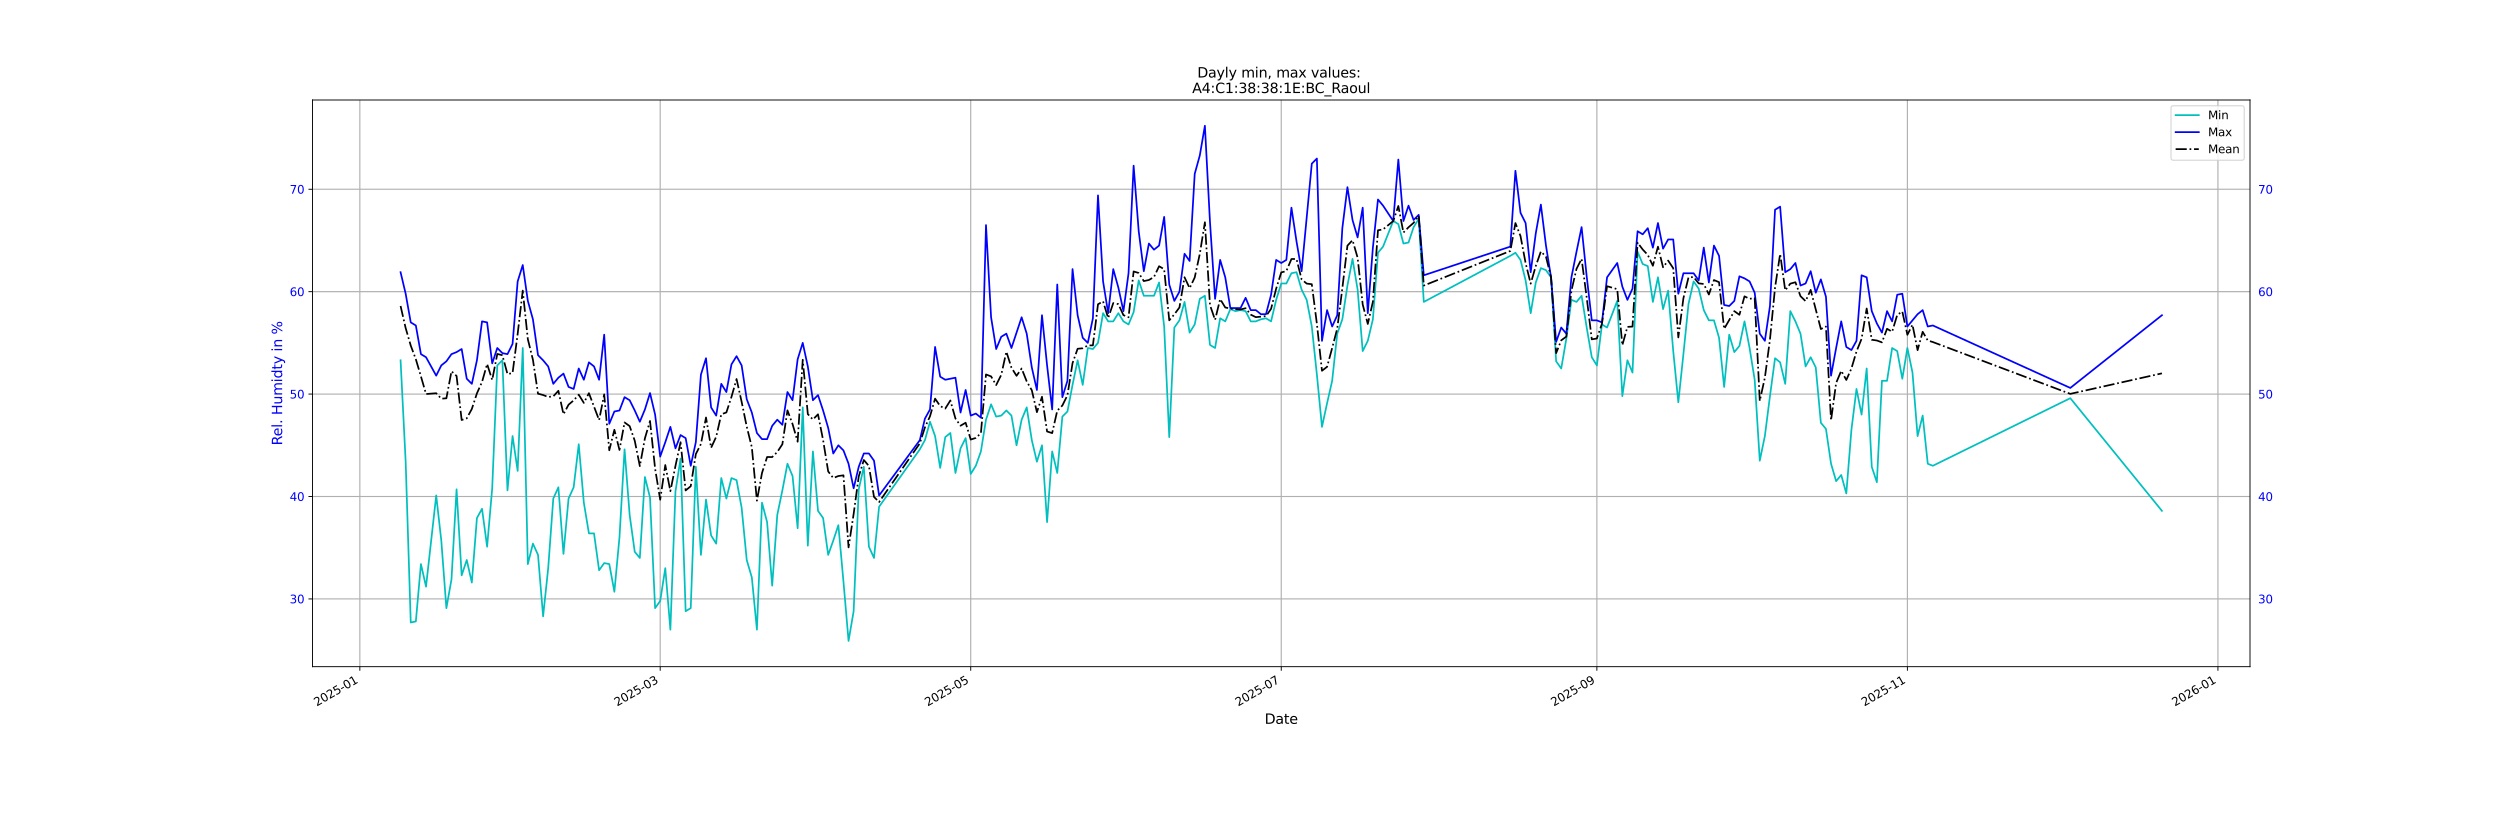 <?xml version="1.0" encoding="utf-8" standalone="no"?>
<!DOCTYPE svg PUBLIC "-//W3C//DTD SVG 1.1//EN"
  "http://www.w3.org/Graphics/SVG/1.1/DTD/svg11.dtd">
<svg xmlns:xlink="http://www.w3.org/1999/xlink" width="2160pt" height="720pt" viewBox="0 0 2160 720" xmlns="http://www.w3.org/2000/svg" version="1.1">
 <defs>
  <style type="text/css">*{stroke-linejoin: round; stroke-linecap: butt}</style>
 </defs>
 <g id="figure_1">
  <g id="patch_1">
   <path d="M 0 720 
L 2160 720 
L 2160 0 
L 0 0 
z
" style="fill: #ffffff"/>
  </g>
  <g id="axes_1">
   <g id="patch_2">
    <path d="M 270 576 
L 1944 576 
L 1944 86.4 
L 270 86.4 
z
" style="fill: #ffffff"/>
   </g>
   <g id="matplotlib.axis_1">
    <g id="xtick_1">
     <g id="line2d_1">
      <path d="M 310.904 576 
L 310.904 86.4 
" clip-path="url(#p442f7c9e24)" style="fill: none; stroke: #b0b0b0; stroke-linecap: square"/>
     </g>
     <g id="line2d_2">
      <defs>
       <path id="m5d4c019145" d="M 0 0 
L 0 3.5 
" style="stroke: #000000; stroke-width: 0.8"/>
      </defs>
      <g>
       <use xlink:href="#m5d4c019145" x="310.904" y="576" style="stroke: #000000; stroke-width: 0.8"/>
      </g>
     </g>
     <g id="text_1">
      <!-- 2025-01 -->
      <g transform="translate(273.68 610.472) rotate(-30) scale(0.1 -0.1)">
       <defs>
        <path id="DejaVuSans-32" d="M 1228 531 
L 3431 531 
L 3431 0 
L 469 0 
L 469 531 
Q 828 903 1448 1529 
Q 2069 2156 2228 2338 
Q 2531 2678 2651 2914 
Q 2772 3150 2772 3378 
Q 2772 3750 2511 3984 
Q 2250 4219 1831 4219 
Q 1534 4219 1204 4116 
Q 875 4013 500 3803 
L 500 4441 
Q 881 4594 1212 4672 
Q 1544 4750 1819 4750 
Q 2544 4750 2975 4387 
Q 3406 4025 3406 3419 
Q 3406 3131 3298 2873 
Q 3191 2616 2906 2266 
Q 2828 2175 2409 1742 
Q 1991 1309 1228 531 
z
" transform="scale(0.016)"/>
        <path id="DejaVuSans-30" d="M 2034 4250 
Q 1547 4250 1301 3770 
Q 1056 3291 1056 2328 
Q 1056 1369 1301 889 
Q 1547 409 2034 409 
Q 2525 409 2770 889 
Q 3016 1369 3016 2328 
Q 3016 3291 2770 3770 
Q 2525 4250 2034 4250 
z
M 2034 4750 
Q 2819 4750 3233 4129 
Q 3647 3509 3647 2328 
Q 3647 1150 3233 529 
Q 2819 -91 2034 -91 
Q 1250 -91 836 529 
Q 422 1150 422 2328 
Q 422 3509 836 4129 
Q 1250 4750 2034 4750 
z
" transform="scale(0.016)"/>
        <path id="DejaVuSans-35" d="M 691 4666 
L 3169 4666 
L 3169 4134 
L 1269 4134 
L 1269 2991 
Q 1406 3038 1543 3061 
Q 1681 3084 1819 3084 
Q 2600 3084 3056 2656 
Q 3513 2228 3513 1497 
Q 3513 744 3044 326 
Q 2575 -91 1722 -91 
Q 1428 -91 1123 -41 
Q 819 9 494 109 
L 494 744 
Q 775 591 1075 516 
Q 1375 441 1709 441 
Q 2250 441 2565 725 
Q 2881 1009 2881 1497 
Q 2881 1984 2565 2268 
Q 2250 2553 1709 2553 
Q 1456 2553 1204 2497 
Q 953 2441 691 2322 
L 691 4666 
z
" transform="scale(0.016)"/>
        <path id="DejaVuSans-2d" d="M 313 2009 
L 1997 2009 
L 1997 1497 
L 313 1497 
L 313 2009 
z
" transform="scale(0.016)"/>
        <path id="DejaVuSans-31" d="M 794 531 
L 1825 531 
L 1825 4091 
L 703 3866 
L 703 4441 
L 1819 4666 
L 2450 4666 
L 2450 531 
L 3481 531 
L 3481 0 
L 794 0 
L 794 531 
z
" transform="scale(0.016)"/>
       </defs>
       <use xlink:href="#DejaVuSans-32"/>
       <use xlink:href="#DejaVuSans-30" x="63.623"/>
       <use xlink:href="#DejaVuSans-32" x="127.246"/>
       <use xlink:href="#DejaVuSans-35" x="190.869"/>
       <use xlink:href="#DejaVuSans-2d" x="254.492"/>
       <use xlink:href="#DejaVuSans-30" x="290.576"/>
       <use xlink:href="#DejaVuSans-31" x="354.199"/>
      </g>
     </g>
    </g>
    <g id="xtick_2">
     <g id="line2d_3">
      <path d="M 570.405 576 
L 570.405 86.4 
" clip-path="url(#p442f7c9e24)" style="fill: none; stroke: #b0b0b0; stroke-linecap: square"/>
     </g>
     <g id="line2d_4">
      <g>
       <use xlink:href="#m5d4c019145" x="570.405" y="576" style="stroke: #000000; stroke-width: 0.8"/>
      </g>
     </g>
     <g id="text_2">
      <!-- 2025-03 -->
      <g transform="translate(533.18 610.472) rotate(-30) scale(0.1 -0.1)">
       <defs>
        <path id="DejaVuSans-33" d="M 2597 2516 
Q 3050 2419 3304 2112 
Q 3559 1806 3559 1356 
Q 3559 666 3084 287 
Q 2609 -91 1734 -91 
Q 1441 -91 1130 -33 
Q 819 25 488 141 
L 488 750 
Q 750 597 1062 519 
Q 1375 441 1716 441 
Q 2309 441 2620 675 
Q 2931 909 2931 1356 
Q 2931 1769 2642 2001 
Q 2353 2234 1838 2234 
L 1294 2234 
L 1294 2753 
L 1863 2753 
Q 2328 2753 2575 2939 
Q 2822 3125 2822 3475 
Q 2822 3834 2567 4026 
Q 2313 4219 1838 4219 
Q 1578 4219 1281 4162 
Q 984 4106 628 3988 
L 628 4550 
Q 988 4650 1302 4700 
Q 1616 4750 1894 4750 
Q 2613 4750 3031 4423 
Q 3450 4097 3450 3541 
Q 3450 3153 3228 2886 
Q 3006 2619 2597 2516 
z
" transform="scale(0.016)"/>
       </defs>
       <use xlink:href="#DejaVuSans-32"/>
       <use xlink:href="#DejaVuSans-30" x="63.623"/>
       <use xlink:href="#DejaVuSans-32" x="127.246"/>
       <use xlink:href="#DejaVuSans-35" x="190.869"/>
       <use xlink:href="#DejaVuSans-2d" x="254.492"/>
       <use xlink:href="#DejaVuSans-30" x="290.576"/>
       <use xlink:href="#DejaVuSans-33" x="354.199"/>
      </g>
     </g>
    </g>
    <g id="xtick_3">
     <g id="line2d_5">
      <path d="M 838.703 576 
L 838.703 86.4 
" clip-path="url(#p442f7c9e24)" style="fill: none; stroke: #b0b0b0; stroke-linecap: square"/>
     </g>
     <g id="line2d_6">
      <g>
       <use xlink:href="#m5d4c019145" x="838.703" y="576" style="stroke: #000000; stroke-width: 0.8"/>
      </g>
     </g>
     <g id="text_3">
      <!-- 2025-05 -->
      <g transform="translate(801.478 610.472) rotate(-30) scale(0.1 -0.1)">
       <use xlink:href="#DejaVuSans-32"/>
       <use xlink:href="#DejaVuSans-30" x="63.623"/>
       <use xlink:href="#DejaVuSans-32" x="127.246"/>
       <use xlink:href="#DejaVuSans-35" x="190.869"/>
       <use xlink:href="#DejaVuSans-2d" x="254.492"/>
       <use xlink:href="#DejaVuSans-30" x="290.576"/>
       <use xlink:href="#DejaVuSans-35" x="354.199"/>
      </g>
     </g>
    </g>
    <g id="xtick_4">
     <g id="line2d_7">
      <path d="M 1107 576 
L 1107 86.4 
" clip-path="url(#p442f7c9e24)" style="fill: none; stroke: #b0b0b0; stroke-linecap: square"/>
     </g>
     <g id="line2d_8">
      <g>
       <use xlink:href="#m5d4c019145" x="1107" y="576" style="stroke: #000000; stroke-width: 0.8"/>
      </g>
     </g>
     <g id="text_4">
      <!-- 2025-07 -->
      <g transform="translate(1069.775 610.472) rotate(-30) scale(0.1 -0.1)">
       <defs>
        <path id="DejaVuSans-37" d="M 525 4666 
L 3525 4666 
L 3525 4397 
L 1831 0 
L 1172 0 
L 2766 4134 
L 525 4134 
L 525 4666 
z
" transform="scale(0.016)"/>
       </defs>
       <use xlink:href="#DejaVuSans-32"/>
       <use xlink:href="#DejaVuSans-30" x="63.623"/>
       <use xlink:href="#DejaVuSans-32" x="127.246"/>
       <use xlink:href="#DejaVuSans-35" x="190.869"/>
       <use xlink:href="#DejaVuSans-2d" x="254.492"/>
       <use xlink:href="#DejaVuSans-30" x="290.576"/>
       <use xlink:href="#DejaVuSans-37" x="354.199"/>
      </g>
     </g>
    </g>
    <g id="xtick_5">
     <g id="line2d_9">
      <path d="M 1379.696 576 
L 1379.696 86.4 
" clip-path="url(#p442f7c9e24)" style="fill: none; stroke: #b0b0b0; stroke-linecap: square"/>
     </g>
     <g id="line2d_10">
      <g>
       <use xlink:href="#m5d4c019145" x="1379.696" y="576" style="stroke: #000000; stroke-width: 0.8"/>
      </g>
     </g>
     <g id="text_5">
      <!-- 2025-09 -->
      <g transform="translate(1342.471 610.472) rotate(-30) scale(0.1 -0.1)">
       <defs>
        <path id="DejaVuSans-39" d="M 703 97 
L 703 672 
Q 941 559 1184 500 
Q 1428 441 1663 441 
Q 2288 441 2617 861 
Q 2947 1281 2994 2138 
Q 2813 1869 2534 1725 
Q 2256 1581 1919 1581 
Q 1219 1581 811 2004 
Q 403 2428 403 3163 
Q 403 3881 828 4315 
Q 1253 4750 1959 4750 
Q 2769 4750 3195 4129 
Q 3622 3509 3622 2328 
Q 3622 1225 3098 567 
Q 2575 -91 1691 -91 
Q 1453 -91 1209 -44 
Q 966 3 703 97 
z
M 1959 2075 
Q 2384 2075 2632 2365 
Q 2881 2656 2881 3163 
Q 2881 3666 2632 3958 
Q 2384 4250 1959 4250 
Q 1534 4250 1286 3958 
Q 1038 3666 1038 3163 
Q 1038 2656 1286 2365 
Q 1534 2075 1959 2075 
z
" transform="scale(0.016)"/>
       </defs>
       <use xlink:href="#DejaVuSans-32"/>
       <use xlink:href="#DejaVuSans-30" x="63.623"/>
       <use xlink:href="#DejaVuSans-32" x="127.246"/>
       <use xlink:href="#DejaVuSans-35" x="190.869"/>
       <use xlink:href="#DejaVuSans-2d" x="254.492"/>
       <use xlink:href="#DejaVuSans-30" x="290.576"/>
       <use xlink:href="#DejaVuSans-39" x="354.199"/>
      </g>
     </g>
    </g>
    <g id="xtick_6">
     <g id="line2d_11">
      <path d="M 1647.993 576 
L 1647.993 86.4 
" clip-path="url(#p442f7c9e24)" style="fill: none; stroke: #b0b0b0; stroke-linecap: square"/>
     </g>
     <g id="line2d_12">
      <g>
       <use xlink:href="#m5d4c019145" x="1647.993" y="576" style="stroke: #000000; stroke-width: 0.8"/>
      </g>
     </g>
     <g id="text_6">
      <!-- 2025-11 -->
      <g transform="translate(1610.768 610.472) rotate(-30) scale(0.1 -0.1)">
       <use xlink:href="#DejaVuSans-32"/>
       <use xlink:href="#DejaVuSans-30" x="63.623"/>
       <use xlink:href="#DejaVuSans-32" x="127.246"/>
       <use xlink:href="#DejaVuSans-35" x="190.869"/>
       <use xlink:href="#DejaVuSans-2d" x="254.492"/>
       <use xlink:href="#DejaVuSans-31" x="290.576"/>
       <use xlink:href="#DejaVuSans-31" x="354.199"/>
      </g>
     </g>
    </g>
    <g id="xtick_7">
     <g id="line2d_13">
      <path d="M 1916.291 576 
L 1916.291 86.4 
" clip-path="url(#p442f7c9e24)" style="fill: none; stroke: #b0b0b0; stroke-linecap: square"/>
     </g>
     <g id="line2d_14">
      <g>
       <use xlink:href="#m5d4c019145" x="1916.291" y="576" style="stroke: #000000; stroke-width: 0.8"/>
      </g>
     </g>
     <g id="text_7">
      <!-- 2026-01 -->
      <g transform="translate(1879.066 610.472) rotate(-30) scale(0.1 -0.1)">
       <defs>
        <path id="DejaVuSans-36" d="M 2113 2584 
Q 1688 2584 1439 2293 
Q 1191 2003 1191 1497 
Q 1191 994 1439 701 
Q 1688 409 2113 409 
Q 2538 409 2786 701 
Q 3034 994 3034 1497 
Q 3034 2003 2786 2293 
Q 2538 2584 2113 2584 
z
M 3366 4563 
L 3366 3988 
Q 3128 4100 2886 4159 
Q 2644 4219 2406 4219 
Q 1781 4219 1451 3797 
Q 1122 3375 1075 2522 
Q 1259 2794 1537 2939 
Q 1816 3084 2150 3084 
Q 2853 3084 3261 2657 
Q 3669 2231 3669 1497 
Q 3669 778 3244 343 
Q 2819 -91 2113 -91 
Q 1303 -91 875 529 
Q 447 1150 447 2328 
Q 447 3434 972 4092 
Q 1497 4750 2381 4750 
Q 2619 4750 2861 4703 
Q 3103 4656 3366 4563 
z
" transform="scale(0.016)"/>
       </defs>
       <use xlink:href="#DejaVuSans-32"/>
       <use xlink:href="#DejaVuSans-30" x="63.623"/>
       <use xlink:href="#DejaVuSans-32" x="127.246"/>
       <use xlink:href="#DejaVuSans-36" x="190.869"/>
       <use xlink:href="#DejaVuSans-2d" x="254.492"/>
       <use xlink:href="#DejaVuSans-30" x="290.576"/>
       <use xlink:href="#DejaVuSans-31" x="354.199"/>
      </g>
     </g>
    </g>
    <g id="text_8">
     <!-- Date -->
     <g transform="translate(1092.659 625.391) scale(0.12 -0.12)">
      <defs>
       <path id="DejaVuSans-44" d="M 1259 4147 
L 1259 519 
L 2022 519 
Q 2988 519 3436 956 
Q 3884 1394 3884 2338 
Q 3884 3275 3436 3711 
Q 2988 4147 2022 4147 
L 1259 4147 
z
M 628 4666 
L 1925 4666 
Q 3281 4666 3915 4102 
Q 4550 3538 4550 2338 
Q 4550 1131 3912 565 
Q 3275 0 1925 0 
L 628 0 
L 628 4666 
z
" transform="scale(0.016)"/>
       <path id="DejaVuSans-61" d="M 2194 1759 
Q 1497 1759 1228 1600 
Q 959 1441 959 1056 
Q 959 750 1161 570 
Q 1363 391 1709 391 
Q 2188 391 2477 730 
Q 2766 1069 2766 1631 
L 2766 1759 
L 2194 1759 
z
M 3341 1997 
L 3341 0 
L 2766 0 
L 2766 531 
Q 2569 213 2275 61 
Q 1981 -91 1556 -91 
Q 1019 -91 701 211 
Q 384 513 384 1019 
Q 384 1609 779 1909 
Q 1175 2209 1959 2209 
L 2766 2209 
L 2766 2266 
Q 2766 2663 2505 2880 
Q 2244 3097 1772 3097 
Q 1472 3097 1187 3025 
Q 903 2953 641 2809 
L 641 3341 
Q 956 3463 1253 3523 
Q 1550 3584 1831 3584 
Q 2591 3584 2966 3190 
Q 3341 2797 3341 1997 
z
" transform="scale(0.016)"/>
       <path id="DejaVuSans-74" d="M 1172 4494 
L 1172 3500 
L 2356 3500 
L 2356 3053 
L 1172 3053 
L 1172 1153 
Q 1172 725 1289 603 
Q 1406 481 1766 481 
L 2356 481 
L 2356 0 
L 1766 0 
Q 1100 0 847 248 
Q 594 497 594 1153 
L 594 3053 
L 172 3053 
L 172 3500 
L 594 3500 
L 594 4494 
L 1172 4494 
z
" transform="scale(0.016)"/>
       <path id="DejaVuSans-65" d="M 3597 1894 
L 3597 1613 
L 953 1613 
Q 991 1019 1311 708 
Q 1631 397 2203 397 
Q 2534 397 2845 478 
Q 3156 559 3463 722 
L 3463 178 
Q 3153 47 2828 -22 
Q 2503 -91 2169 -91 
Q 1331 -91 842 396 
Q 353 884 353 1716 
Q 353 2575 817 3079 
Q 1281 3584 2069 3584 
Q 2775 3584 3186 3129 
Q 3597 2675 3597 1894 
z
M 3022 2063 
Q 3016 2534 2758 2815 
Q 2500 3097 2075 3097 
Q 1594 3097 1305 2825 
Q 1016 2553 972 2059 
L 3022 2063 
z
" transform="scale(0.016)"/>
      </defs>
      <use xlink:href="#DejaVuSans-44"/>
      <use xlink:href="#DejaVuSans-61" x="77.002"/>
      <use xlink:href="#DejaVuSans-74" x="138.281"/>
      <use xlink:href="#DejaVuSans-65" x="177.49"/>
     </g>
    </g>
   </g>
   <g id="matplotlib.axis_2">
    <g id="ytick_1">
     <g id="line2d_15">
      <path d="M 270 517.466 
L 1944 517.466 
" clip-path="url(#p442f7c9e24)" style="fill: none; stroke: #b0b0b0; stroke-linecap: square"/>
     </g>
     <g id="line2d_16">
      <defs>
       <path id="mb209fe6a40" d="M 0 0 
L -3.5 0 
" style="stroke: #000000; stroke-width: 0.8"/>
      </defs>
      <g>
       <use xlink:href="#mb209fe6a40" x="270" y="517.466" style="stroke: #000000; stroke-width: 0.8"/>
      </g>
     </g>
     <g id="text_9">
      <!-- 30 -->
      <g style="fill: #0000ff" transform="translate(250.275 521.265) scale(0.1 -0.1)">
       <use xlink:href="#DejaVuSans-33"/>
       <use xlink:href="#DejaVuSans-30" x="63.623"/>
      </g>
     </g>
     <g id="text_10">
      <!-- 30 -->
      <g style="fill: #0000ff" transform="translate(1951 521.265) scale(0.1 -0.1)">
       <use xlink:href="#DejaVuSans-33"/>
       <use xlink:href="#DejaVuSans-30" x="63.623"/>
      </g>
     </g>
    </g>
    <g id="ytick_2">
     <g id="line2d_17">
      <path d="M 270 428.978 
L 1944 428.978 
" clip-path="url(#p442f7c9e24)" style="fill: none; stroke: #b0b0b0; stroke-linecap: square"/>
     </g>
     <g id="line2d_18">
      <g>
       <use xlink:href="#mb209fe6a40" x="270" y="428.978" style="stroke: #000000; stroke-width: 0.8"/>
      </g>
     </g>
     <g id="text_11">
      <!-- 40 -->
      <g style="fill: #0000ff" transform="translate(250.275 432.778) scale(0.1 -0.1)">
       <defs>
        <path id="DejaVuSans-34" d="M 2419 4116 
L 825 1625 
L 2419 1625 
L 2419 4116 
z
M 2253 4666 
L 3047 4666 
L 3047 1625 
L 3713 1625 
L 3713 1100 
L 3047 1100 
L 3047 0 
L 2419 0 
L 2419 1100 
L 313 1100 
L 313 1709 
L 2253 4666 
z
" transform="scale(0.016)"/>
       </defs>
       <use xlink:href="#DejaVuSans-34"/>
       <use xlink:href="#DejaVuSans-30" x="63.623"/>
      </g>
     </g>
     <g id="text_12">
      <!-- 40 -->
      <g style="fill: #0000ff" transform="translate(1951 432.778) scale(0.1 -0.1)">
       <use xlink:href="#DejaVuSans-34"/>
       <use xlink:href="#DejaVuSans-30" x="63.623"/>
      </g>
     </g>
    </g>
    <g id="ytick_3">
     <g id="line2d_19">
      <path d="M 270 340.491 
L 1944 340.491 
" clip-path="url(#p442f7c9e24)" style="fill: none; stroke: #b0b0b0; stroke-linecap: square"/>
     </g>
     <g id="line2d_20">
      <g>
       <use xlink:href="#mb209fe6a40" x="270" y="340.491" style="stroke: #000000; stroke-width: 0.8"/>
      </g>
     </g>
     <g id="text_13">
      <!-- 50 -->
      <g style="fill: #0000ff" transform="translate(250.275 344.29) scale(0.1 -0.1)">
       <use xlink:href="#DejaVuSans-35"/>
       <use xlink:href="#DejaVuSans-30" x="63.623"/>
      </g>
     </g>
     <g id="text_14">
      <!-- 50 -->
      <g style="fill: #0000ff" transform="translate(1951 344.29) scale(0.1 -0.1)">
       <use xlink:href="#DejaVuSans-35"/>
       <use xlink:href="#DejaVuSans-30" x="63.623"/>
      </g>
     </g>
    </g>
    <g id="ytick_4">
     <g id="line2d_21">
      <path d="M 270 252.004 
L 1944 252.004 
" clip-path="url(#p442f7c9e24)" style="fill: none; stroke: #b0b0b0; stroke-linecap: square"/>
     </g>
     <g id="line2d_22">
      <g>
       <use xlink:href="#mb209fe6a40" x="270" y="252.004" style="stroke: #000000; stroke-width: 0.8"/>
      </g>
     </g>
     <g id="text_15">
      <!-- 60 -->
      <g style="fill: #0000ff" transform="translate(250.275 255.803) scale(0.1 -0.1)">
       <use xlink:href="#DejaVuSans-36"/>
       <use xlink:href="#DejaVuSans-30" x="63.623"/>
      </g>
     </g>
     <g id="text_16">
      <!-- 60 -->
      <g style="fill: #0000ff" transform="translate(1951 255.803) scale(0.1 -0.1)">
       <use xlink:href="#DejaVuSans-36"/>
       <use xlink:href="#DejaVuSans-30" x="63.623"/>
      </g>
     </g>
    </g>
    <g id="ytick_5">
     <g id="line2d_23">
      <path d="M 270 163.517 
L 1944 163.517 
" clip-path="url(#p442f7c9e24)" style="fill: none; stroke: #b0b0b0; stroke-linecap: square"/>
     </g>
     <g id="line2d_24">
      <g>
       <use xlink:href="#mb209fe6a40" x="270" y="163.517" style="stroke: #000000; stroke-width: 0.8"/>
      </g>
     </g>
     <g id="text_17">
      <!-- 70 -->
      <g style="fill: #0000ff" transform="translate(250.275 167.316) scale(0.1 -0.1)">
       <use xlink:href="#DejaVuSans-37"/>
       <use xlink:href="#DejaVuSans-30" x="63.623"/>
      </g>
     </g>
     <g id="text_18">
      <!-- 70 -->
      <g style="fill: #0000ff" transform="translate(1951 167.316) scale(0.1 -0.1)">
       <use xlink:href="#DejaVuSans-37"/>
       <use xlink:href="#DejaVuSans-30" x="63.623"/>
      </g>
     </g>
    </g>
    <g id="text_19">
     <!-- Rel. Humidty in % -->
     <g style="fill: #0000ff" transform="translate(243.779 384.794) rotate(-90) scale(0.12 -0.12)">
      <defs>
       <path id="DejaVuSans-52" d="M 2841 2188 
Q 3044 2119 3236 1894 
Q 3428 1669 3622 1275 
L 4263 0 
L 3584 0 
L 2988 1197 
Q 2756 1666 2539 1819 
Q 2322 1972 1947 1972 
L 1259 1972 
L 1259 0 
L 628 0 
L 628 4666 
L 2053 4666 
Q 2853 4666 3247 4331 
Q 3641 3997 3641 3322 
Q 3641 2881 3436 2590 
Q 3231 2300 2841 2188 
z
M 1259 4147 
L 1259 2491 
L 2053 2491 
Q 2509 2491 2742 2702 
Q 2975 2913 2975 3322 
Q 2975 3731 2742 3939 
Q 2509 4147 2053 4147 
L 1259 4147 
z
" transform="scale(0.016)"/>
       <path id="DejaVuSans-6c" d="M 603 4863 
L 1178 4863 
L 1178 0 
L 603 0 
L 603 4863 
z
" transform="scale(0.016)"/>
       <path id="DejaVuSans-2e" d="M 684 794 
L 1344 794 
L 1344 0 
L 684 0 
L 684 794 
z
" transform="scale(0.016)"/>
       <path id="DejaVuSans-20" transform="scale(0.016)"/>
       <path id="DejaVuSans-48" d="M 628 4666 
L 1259 4666 
L 1259 2753 
L 3553 2753 
L 3553 4666 
L 4184 4666 
L 4184 0 
L 3553 0 
L 3553 2222 
L 1259 2222 
L 1259 0 
L 628 0 
L 628 4666 
z
" transform="scale(0.016)"/>
       <path id="DejaVuSans-75" d="M 544 1381 
L 544 3500 
L 1119 3500 
L 1119 1403 
Q 1119 906 1312 657 
Q 1506 409 1894 409 
Q 2359 409 2629 706 
Q 2900 1003 2900 1516 
L 2900 3500 
L 3475 3500 
L 3475 0 
L 2900 0 
L 2900 538 
Q 2691 219 2414 64 
Q 2138 -91 1772 -91 
Q 1169 -91 856 284 
Q 544 659 544 1381 
z
M 1991 3584 
L 1991 3584 
z
" transform="scale(0.016)"/>
       <path id="DejaVuSans-6d" d="M 3328 2828 
Q 3544 3216 3844 3400 
Q 4144 3584 4550 3584 
Q 5097 3584 5394 3201 
Q 5691 2819 5691 2113 
L 5691 0 
L 5113 0 
L 5113 2094 
Q 5113 2597 4934 2840 
Q 4756 3084 4391 3084 
Q 3944 3084 3684 2787 
Q 3425 2491 3425 1978 
L 3425 0 
L 2847 0 
L 2847 2094 
Q 2847 2600 2669 2842 
Q 2491 3084 2119 3084 
Q 1678 3084 1418 2786 
Q 1159 2488 1159 1978 
L 1159 0 
L 581 0 
L 581 3500 
L 1159 3500 
L 1159 2956 
Q 1356 3278 1631 3431 
Q 1906 3584 2284 3584 
Q 2666 3584 2933 3390 
Q 3200 3197 3328 2828 
z
" transform="scale(0.016)"/>
       <path id="DejaVuSans-69" d="M 603 3500 
L 1178 3500 
L 1178 0 
L 603 0 
L 603 3500 
z
M 603 4863 
L 1178 4863 
L 1178 4134 
L 603 4134 
L 603 4863 
z
" transform="scale(0.016)"/>
       <path id="DejaVuSans-64" d="M 2906 2969 
L 2906 4863 
L 3481 4863 
L 3481 0 
L 2906 0 
L 2906 525 
Q 2725 213 2448 61 
Q 2172 -91 1784 -91 
Q 1150 -91 751 415 
Q 353 922 353 1747 
Q 353 2572 751 3078 
Q 1150 3584 1784 3584 
Q 2172 3584 2448 3432 
Q 2725 3281 2906 2969 
z
M 947 1747 
Q 947 1113 1208 752 
Q 1469 391 1925 391 
Q 2381 391 2643 752 
Q 2906 1113 2906 1747 
Q 2906 2381 2643 2742 
Q 2381 3103 1925 3103 
Q 1469 3103 1208 2742 
Q 947 2381 947 1747 
z
" transform="scale(0.016)"/>
       <path id="DejaVuSans-79" d="M 2059 -325 
Q 1816 -950 1584 -1140 
Q 1353 -1331 966 -1331 
L 506 -1331 
L 506 -850 
L 844 -850 
Q 1081 -850 1212 -737 
Q 1344 -625 1503 -206 
L 1606 56 
L 191 3500 
L 800 3500 
L 1894 763 
L 2988 3500 
L 3597 3500 
L 2059 -325 
z
" transform="scale(0.016)"/>
       <path id="DejaVuSans-6e" d="M 3513 2113 
L 3513 0 
L 2938 0 
L 2938 2094 
Q 2938 2591 2744 2837 
Q 2550 3084 2163 3084 
Q 1697 3084 1428 2787 
Q 1159 2491 1159 1978 
L 1159 0 
L 581 0 
L 581 3500 
L 1159 3500 
L 1159 2956 
Q 1366 3272 1645 3428 
Q 1925 3584 2291 3584 
Q 2894 3584 3203 3211 
Q 3513 2838 3513 2113 
z
" transform="scale(0.016)"/>
       <path id="DejaVuSans-25" d="M 4653 2053 
Q 4381 2053 4226 1822 
Q 4072 1591 4072 1178 
Q 4072 772 4226 539 
Q 4381 306 4653 306 
Q 4919 306 5073 539 
Q 5228 772 5228 1178 
Q 5228 1588 5073 1820 
Q 4919 2053 4653 2053 
z
M 4653 2450 
Q 5147 2450 5437 2106 
Q 5728 1763 5728 1178 
Q 5728 594 5436 251 
Q 5144 -91 4653 -91 
Q 4153 -91 3862 251 
Q 3572 594 3572 1178 
Q 3572 1766 3864 2108 
Q 4156 2450 4653 2450 
z
M 1428 4353 
Q 1159 4353 1004 4120 
Q 850 3888 850 3481 
Q 850 3069 1003 2837 
Q 1156 2606 1428 2606 
Q 1700 2606 1854 2837 
Q 2009 3069 2009 3481 
Q 2009 3884 1853 4118 
Q 1697 4353 1428 4353 
z
M 4250 4750 
L 4750 4750 
L 1831 -91 
L 1331 -91 
L 4250 4750 
z
M 1428 4750 
Q 1922 4750 2215 4408 
Q 2509 4066 2509 3481 
Q 2509 2891 2217 2550 
Q 1925 2209 1428 2209 
Q 931 2209 642 2551 
Q 353 2894 353 3481 
Q 353 4063 643 4406 
Q 934 4750 1428 4750 
z
" transform="scale(0.016)"/>
      </defs>
      <use xlink:href="#DejaVuSans-52"/>
      <use xlink:href="#DejaVuSans-65" x="64.982"/>
      <use xlink:href="#DejaVuSans-6c" x="126.506"/>
      <use xlink:href="#DejaVuSans-2e" x="154.289"/>
      <use xlink:href="#DejaVuSans-20" x="186.076"/>
      <use xlink:href="#DejaVuSans-48" x="217.863"/>
      <use xlink:href="#DejaVuSans-75" x="293.059"/>
      <use xlink:href="#DejaVuSans-6d" x="356.438"/>
      <use xlink:href="#DejaVuSans-69" x="453.85"/>
      <use xlink:href="#DejaVuSans-64" x="481.633"/>
      <use xlink:href="#DejaVuSans-74" x="545.109"/>
      <use xlink:href="#DejaVuSans-79" x="584.318"/>
      <use xlink:href="#DejaVuSans-20" x="643.498"/>
      <use xlink:href="#DejaVuSans-69" x="675.285"/>
      <use xlink:href="#DejaVuSans-6e" x="703.068"/>
      <use xlink:href="#DejaVuSans-20" x="766.447"/>
      <use xlink:href="#DejaVuSans-25" x="798.234"/>
     </g>
    </g>
   </g>
   <g id="line2d_25">
    <path d="M 346.091 311.29 
L 350.489 398.893 
L 354.888 537.818 
L 359.286 536.933 
L 363.684 487.38 
L 368.083 506.847 
L 376.879 428.094 
L 381.277 467.028 
L 385.676 525.43 
L 390.074 500.653 
L 394.472 422.784 
L 398.871 497.114 
L 403.269 483.841 
L 407.667 503.308 
L 412.066 447.561 
L 416.464 439.597 
L 420.862 472.337 
L 425.261 421.899 
L 429.659 315.715 
L 434.057 311.29 
L 438.456 423.669 
L 442.854 376.771 
L 447.252 406.857 
L 451.651 300.672 
L 456.049 487.38 
L 460.447 469.683 
L 464.846 479.416 
L 469.244 532.509 
L 473.642 490.92 
L 478.04 430.748 
L 482.439 421.015 
L 486.837 478.531 
L 491.235 430.748 
L 495.634 421.015 
L 500.032 383.85 
L 504.43 434.288 
L 508.829 460.834 
L 513.227 460.834 
L 517.625 492.689 
L 522.024 486.495 
L 526.422 487.38 
L 530.82 511.272 
L 535.219 464.373 
L 539.617 388.274 
L 544.015 444.906 
L 548.414 476.762 
L 552.812 482.071 
L 557.21 412.166 
L 561.609 429.863 
L 566.007 525.43 
L 570.405 519.235 
L 574.803 490.92 
L 579.202 544.012 
L 583.6 424.554 
L 587.998 396.238 
L 592.397 528.084 
L 596.795 525.43 
L 601.193 403.317 
L 605.592 479.416 
L 609.99 431.633 
L 614.388 462.604 
L 618.787 469.683 
L 623.185 413.051 
L 627.583 430.748 
L 631.982 413.051 
L 636.38 414.82 
L 640.778 438.712 
L 645.177 483.841 
L 649.575 498.883 
L 653.973 544.012 
L 658.372 434.288 
L 662.77 451.1 
L 667.168 505.962 
L 671.566 444.906 
L 675.965 423.669 
L 680.363 400.662 
L 684.761 411.281 
L 689.16 456.409 
L 693.558 351.995 
L 697.956 471.452 
L 702.355 390.044 
L 706.753 441.367 
L 711.151 447.561 
L 715.55 479.416 
L 719.948 467.028 
L 724.346 453.755 
L 728.745 502.423 
L 733.143 553.745 
L 737.541 528.084 
L 741.94 422.784 
L 746.338 403.317 
L 750.736 472.337 
L 755.135 482.071 
L 759.533 437.827 
L 794.719 388.274 
L 799.118 380.31 
L 803.516 364.383 
L 807.914 376.771 
L 812.313 404.202 
L 816.711 377.656 
L 821.109 374.116 
L 825.508 408.626 
L 829.906 387.389 
L 834.304 378.541 
L 838.703 409.511 
L 843.101 402.432 
L 847.499 390.044 
L 851.898 362.613 
L 856.296 349.34 
L 860.694 359.958 
L 865.092 359.073 
L 869.491 354.649 
L 873.889 359.073 
L 878.287 384.735 
L 882.686 362.613 
L 887.084 351.995 
L 891.482 380.31 
L 895.881 398.893 
L 900.279 384.735 
L 904.677 451.1 
L 909.076 390.044 
L 913.474 408.626 
L 917.872 359.958 
L 922.271 355.534 
L 926.669 332.527 
L 931.067 311.29 
L 935.466 332.527 
L 939.864 300.672 
L 944.262 301.557 
L 948.661 296.248 
L 953.059 270.586 
L 957.457 277.665 
L 961.855 277.665 
L 966.254 270.586 
L 970.652 277.665 
L 975.05 280.32 
L 979.449 269.701 
L 983.847 242.27 
L 988.245 255.543 
L 997.042 255.543 
L 1001.44 244.04 
L 1005.839 282.09 
L 1010.237 377.656 
L 1014.635 282.974 
L 1019.034 276.78 
L 1023.432 260.853 
L 1027.83 287.399 
L 1032.229 280.32 
L 1036.627 258.198 
L 1041.025 255.543 
L 1045.424 298.017 
L 1049.822 300.672 
L 1054.22 275.011 
L 1058.618 277.665 
L 1063.017 267.047 
L 1067.415 268.816 
L 1071.813 267.932 
L 1076.212 268.816 
L 1080.61 277.665 
L 1085.008 277.665 
L 1089.407 275.895 
L 1093.805 275.011 
L 1098.203 277.665 
L 1102.602 259.083 
L 1107 244.925 
L 1111.398 244.925 
L 1115.797 236.076 
L 1120.195 235.191 
L 1124.593 250.234 
L 1128.992 259.083 
L 1133.39 282.09 
L 1137.788 323.679 
L 1142.187 368.807 
L 1146.585 348.455 
L 1150.983 328.988 
L 1155.382 288.284 
L 1159.78 275.895 
L 1164.178 246.695 
L 1168.576 223.688 
L 1172.975 250.234 
L 1177.373 303.327 
L 1181.771 294.478 
L 1186.17 275.895 
L 1190.568 218.379 
L 1194.966 213.07 
L 1203.763 190.948 
L 1208.161 193.602 
L 1212.56 210.415 
L 1216.958 209.53 
L 1221.356 196.257 
L 1225.755 189.178 
L 1230.153 260.853 
L 1304.924 221.033 
L 1309.323 218.379 
L 1313.721 224.573 
L 1318.119 242.27 
L 1322.518 270.586 
L 1326.916 244.04 
L 1331.314 231.652 
L 1335.713 233.422 
L 1340.111 239.616 
L 1344.509 312.175 
L 1348.908 318.369 
L 1353.306 292.708 
L 1357.704 259.083 
L 1362.102 260.853 
L 1366.501 255.543 
L 1370.899 282.974 
L 1375.297 308.636 
L 1379.696 315.715 
L 1384.094 280.32 
L 1388.492 282.974 
L 1397.289 259.968 
L 1401.687 342.261 
L 1406.086 311.29 
L 1410.484 321.909 
L 1414.882 217.494 
L 1419.281 228.112 
L 1423.679 229.882 
L 1428.077 260.853 
L 1432.476 239.616 
L 1436.874 267.047 
L 1441.272 251.119 
L 1445.671 303.327 
L 1450.069 347.57 
L 1454.467 305.981 
L 1458.865 262.622 
L 1463.264 243.155 
L 1467.662 249.349 
L 1472.06 267.932 
L 1476.459 276.78 
L 1480.857 276.78 
L 1485.255 291.823 
L 1489.654 334.297 
L 1494.052 289.169 
L 1498.45 304.211 
L 1502.849 298.902 
L 1507.247 277.665 
L 1511.645 300.672 
L 1516.044 328.103 
L 1520.442 398.008 
L 1524.84 376.771 
L 1529.239 342.261 
L 1533.637 309.521 
L 1538.035 313.06 
L 1542.434 331.642 
L 1546.832 268.816 
L 1551.23 277.665 
L 1555.628 288.284 
L 1560.027 316.6 
L 1564.425 308.636 
L 1568.823 317.484 
L 1573.222 365.268 
L 1577.62 370.577 
L 1582.018 400.662 
L 1586.417 415.705 
L 1590.815 410.396 
L 1595.213 426.324 
L 1599.612 371.462 
L 1604.01 336.067 
L 1608.408 358.189 
L 1612.807 318.369 
L 1617.205 403.317 
L 1621.603 416.59 
L 1626.002 328.988 
L 1630.4 328.988 
L 1634.798 300.672 
L 1639.197 303.327 
L 1643.595 327.218 
L 1647.993 300.672 
L 1652.391 321.909 
L 1656.79 376.771 
L 1661.188 359.073 
L 1665.586 400.662 
L 1669.985 402.432 
L 1788.739 344.031 
L 1867.909 441.367 
L 1867.909 441.367 
" clip-path="url(#p442f7c9e24)" style="fill: none; stroke: #00bfbf; stroke-width: 1.5; stroke-linecap: square"/>
   </g>
   <g id="line2d_26">
    <path d="M 346.091 235.191 
L 350.489 253.774 
L 354.888 278.55 
L 359.286 281.205 
L 363.684 305.981 
L 368.083 308.636 
L 376.879 324.563 
L 381.277 315.715 
L 385.676 312.175 
L 390.074 305.981 
L 394.472 304.211 
L 398.871 301.557 
L 403.269 327.218 
L 407.667 331.642 
L 412.066 311.29 
L 416.464 277.665 
L 420.862 278.55 
L 425.261 313.945 
L 429.659 300.672 
L 434.057 305.096 
L 438.456 305.981 
L 442.854 297.132 
L 447.252 243.155 
L 451.651 228.997 
L 456.049 259.968 
L 460.447 275.895 
L 464.846 306.866 
L 469.244 311.29 
L 473.642 316.6 
L 478.04 331.642 
L 482.439 326.333 
L 486.837 322.794 
L 491.235 334.297 
L 495.634 336.067 
L 500.032 318.369 
L 504.43 328.103 
L 508.829 313.06 
L 513.227 316.6 
L 517.625 328.103 
L 522.024 289.169 
L 526.422 366.152 
L 530.82 355.534 
L 535.219 354.649 
L 539.617 343.146 
L 544.015 345.8 
L 548.414 354.649 
L 552.812 364.383 
L 557.21 353.764 
L 561.609 339.606 
L 566.007 358.189 
L 570.405 394.468 
L 574.803 382.08 
L 579.202 368.807 
L 583.6 387.389 
L 587.998 375.886 
L 592.397 378.541 
L 596.795 402.432 
L 601.193 382.08 
L 605.592 323.679 
L 609.99 309.521 
L 614.388 351.995 
L 618.787 359.073 
L 623.185 331.642 
L 627.583 338.721 
L 631.982 314.83 
L 636.38 307.751 
L 640.778 315.715 
L 645.177 344.916 
L 649.575 356.419 
L 653.973 374.116 
L 658.372 379.426 
L 662.77 379.426 
L 667.168 367.922 
L 671.566 362.613 
L 675.965 367.037 
L 680.363 338.721 
L 684.761 345.8 
L 689.16 310.405 
L 693.558 296.248 
L 697.956 316.6 
L 702.355 345.8 
L 706.753 341.376 
L 711.151 354.649 
L 715.55 369.692 
L 719.948 391.814 
L 724.346 384.735 
L 728.745 389.159 
L 733.143 400.662 
L 737.541 421.899 
L 741.94 403.317 
L 746.338 391.814 
L 750.736 391.814 
L 755.135 398.008 
L 759.533 428.094 
L 794.719 380.31 
L 799.118 361.728 
L 803.516 353.764 
L 807.914 299.787 
L 812.313 325.448 
L 816.711 328.103 
L 825.508 326.333 
L 829.906 356.419 
L 834.304 336.952 
L 838.703 359.073 
L 843.101 357.304 
L 847.499 360.843 
L 851.898 194.487 
L 856.296 274.126 
L 860.694 301.557 
L 865.092 290.938 
L 869.491 288.284 
L 873.889 300.672 
L 882.686 274.126 
L 887.084 288.284 
L 891.482 317.484 
L 895.881 336.952 
L 900.279 272.356 
L 904.677 315.715 
L 909.076 353.764 
L 913.474 245.81 
L 917.872 343.146 
L 922.271 328.988 
L 926.669 232.537 
L 931.067 272.356 
L 935.466 291.823 
L 939.864 296.248 
L 944.262 275.011 
L 948.661 168.826 
L 953.059 243.155 
L 957.457 270.586 
L 961.855 232.537 
L 966.254 248.464 
L 970.652 268.816 
L 975.05 236.076 
L 979.449 143.165 
L 983.847 199.796 
L 988.245 234.306 
L 992.644 210.415 
L 997.042 215.724 
L 1001.44 212.185 
L 1005.839 187.408 
L 1010.237 245.81 
L 1014.635 259.968 
L 1019.034 252.004 
L 1023.432 219.264 
L 1027.83 225.458 
L 1032.229 150.244 
L 1036.627 134.316 
L 1041.025 108.655 
L 1045.424 191.833 
L 1049.822 258.198 
L 1054.22 224.573 
L 1058.618 239.616 
L 1063.017 266.162 
L 1071.813 266.162 
L 1076.212 257.313 
L 1080.61 267.932 
L 1085.008 267.932 
L 1089.407 271.471 
L 1093.805 271.471 
L 1098.203 254.659 
L 1102.602 224.573 
L 1107 227.227 
L 1111.398 224.573 
L 1115.797 179.444 
L 1120.195 208.645 
L 1124.593 234.306 
L 1133.39 141.395 
L 1137.788 136.97 
L 1142.187 294.478 
L 1146.585 267.932 
L 1150.983 282.09 
L 1155.382 272.356 
L 1159.78 197.142 
L 1164.178 161.747 
L 1168.576 190.063 
L 1172.975 205.106 
L 1177.373 179.444 
L 1181.771 270.586 
L 1186.17 213.954 
L 1190.568 172.365 
L 1194.966 177.675 
L 1203.763 190.948 
L 1208.161 137.855 
L 1212.56 190.948 
L 1216.958 177.675 
L 1221.356 190.063 
L 1225.755 185.638 
L 1230.153 237.846 
L 1304.924 213.07 
L 1309.323 147.589 
L 1313.721 183.869 
L 1318.119 192.717 
L 1322.518 235.191 
L 1326.916 201.566 
L 1331.314 176.79 
L 1335.713 212.185 
L 1340.111 239.616 
L 1344.509 295.363 
L 1348.908 282.974 
L 1353.306 288.284 
L 1357.704 239.616 
L 1362.102 217.494 
L 1366.501 196.257 
L 1370.899 238.731 
L 1375.297 276.78 
L 1379.696 276.78 
L 1384.094 278.55 
L 1388.492 239.616 
L 1397.289 227.227 
L 1401.687 247.58 
L 1406.086 259.083 
L 1410.484 249.349 
L 1414.882 199.796 
L 1419.281 202.451 
L 1423.679 197.142 
L 1428.077 213.954 
L 1432.476 192.717 
L 1436.874 214.839 
L 1441.272 206.875 
L 1445.671 206.875 
L 1450.069 253.774 
L 1454.467 236.076 
L 1463.264 236.076 
L 1467.662 242.27 
L 1472.06 213.954 
L 1476.459 244.04 
L 1480.857 212.185 
L 1485.255 221.033 
L 1489.654 263.507 
L 1494.052 264.392 
L 1498.45 259.968 
L 1502.849 238.731 
L 1507.247 240.501 
L 1511.645 243.155 
L 1516.044 252.889 
L 1520.442 288.284 
L 1524.84 294.478 
L 1529.239 264.392 
L 1533.637 181.214 
L 1538.035 178.559 
L 1542.434 235.191 
L 1546.832 232.537 
L 1551.23 227.227 
L 1555.628 246.695 
L 1560.027 244.925 
L 1564.425 234.306 
L 1568.823 252.889 
L 1573.222 241.385 
L 1577.62 256.428 
L 1582.018 324.563 
L 1586.417 300.672 
L 1590.815 277.665 
L 1595.213 299.787 
L 1599.612 302.442 
L 1604.01 294.478 
L 1608.408 237.846 
L 1612.807 239.616 
L 1617.205 268.816 
L 1621.603 279.435 
L 1626.002 287.399 
L 1630.4 268.816 
L 1634.798 277.665 
L 1639.197 254.659 
L 1643.595 253.774 
L 1647.993 282.09 
L 1656.79 271.471 
L 1661.188 267.932 
L 1665.586 282.09 
L 1669.985 281.205 
L 1788.739 335.182 
L 1867.909 272.356 
L 1867.909 272.356 
" clip-path="url(#p442f7c9e24)" style="fill: none; stroke: #0000ff; stroke-width: 1.5; stroke-linecap: square"/>
   </g>
   <g id="line2d_27">
    <path d="M 346.091 264.365 
L 350.489 283.454 
L 354.888 298.604 
L 359.286 310.405 
L 363.684 325.195 
L 368.083 340.423 
L 376.879 339.756 
L 381.277 344.458 
L 385.676 344.12 
L 390.074 320.746 
L 394.472 324.851 
L 398.871 362.877 
L 403.269 361.44 
L 407.667 353.337 
L 412.066 339.828 
L 416.464 330.046 
L 420.862 314.481 
L 425.261 328.282 
L 429.659 305.801 
L 434.057 306.909 
L 438.456 323.213 
L 442.854 322.302 
L 447.252 288.493 
L 451.651 251.111 
L 456.049 293.107 
L 460.447 310.845 
L 464.846 340.143 
L 469.244 341.295 
L 473.642 342.988 
L 478.04 342.451 
L 482.439 337.646 
L 486.837 357.925 
L 491.235 349.655 
L 495.634 345.939 
L 500.032 341.023 
L 504.43 348.078 
L 508.829 339.71 
L 517.625 362.942 
L 522.024 340.768 
L 526.422 389.034 
L 530.82 371.337 
L 535.219 388.744 
L 539.617 364.995 
L 544.015 368.152 
L 548.414 380.757 
L 552.812 402.706 
L 557.21 378.674 
L 561.609 363.74 
L 566.007 404.921 
L 570.405 431.707 
L 574.803 401.822 
L 579.202 424.341 
L 583.6 402.511 
L 587.998 382.08 
L 592.397 423.735 
L 596.795 420.097 
L 601.193 392.315 
L 605.592 383.695 
L 609.99 360.715 
L 614.388 386.898 
L 618.787 377.373 
L 623.185 357.956 
L 627.583 356.361 
L 631.982 342.925 
L 636.38 327.48 
L 640.778 347.216 
L 645.177 368.574 
L 649.575 386.396 
L 653.973 432.561 
L 658.372 408.621 
L 662.77 394.869 
L 667.168 394.884 
L 671.566 390.523 
L 675.965 383.817 
L 680.363 354.562 
L 684.761 366.394 
L 689.16 381.62 
L 693.558 310.834 
L 697.956 357.789 
L 702.355 362.461 
L 706.753 357.958 
L 711.151 380.193 
L 715.55 407.304 
L 719.948 413.053 
L 724.346 411.273 
L 728.745 410.684 
L 733.143 472.935 
L 737.541 444.091 
L 741.94 411.684 
L 746.338 397.435 
L 750.736 402.632 
L 755.135 429.331 
L 759.533 433.777 
L 794.719 383.036 
L 799.118 369.285 
L 803.516 359.672 
L 807.914 344.421 
L 812.313 350.857 
L 816.711 353.005 
L 821.109 346.015 
L 825.508 361.625 
L 829.906 367.808 
L 834.304 365.246 
L 838.703 379.776 
L 843.101 378.374 
L 847.499 374.279 
L 851.898 323.53 
L 856.296 325.213 
L 860.694 332.674 
L 865.092 323.862 
L 869.491 303.831 
L 873.889 317.674 
L 878.287 324.69 
L 882.686 318.415 
L 887.084 329.539 
L 891.482 337.194 
L 895.881 356.088 
L 900.279 342.816 
L 904.677 372.792 
L 909.076 374.206 
L 913.474 354.774 
L 917.872 350.358 
L 922.271 341.506 
L 926.669 313.759 
L 931.067 301.327 
L 935.466 300.917 
L 939.864 298.468 
L 944.262 298.392 
L 948.661 262.892 
L 953.059 260.386 
L 957.457 274.819 
L 961.855 261.862 
L 966.254 262.769 
L 970.652 272.282 
L 975.05 274.139 
L 979.449 234.533 
L 983.847 235.864 
L 988.245 242.858 
L 992.644 241.916 
L 997.042 239.325 
L 1001.44 230.032 
L 1005.839 232.572 
L 1010.237 276.759 
L 1014.635 271.569 
L 1019.034 265.66 
L 1023.432 239.567 
L 1027.83 248.964 
L 1032.229 239.782 
L 1036.627 219.323 
L 1041.025 192.061 
L 1045.424 263.604 
L 1049.822 276.414 
L 1054.22 258.375 
L 1058.618 265.673 
L 1063.017 266.534 
L 1067.415 267.169 
L 1071.813 267.403 
L 1076.212 266.298 
L 1080.61 271.822 
L 1085.008 274.028 
L 1093.805 273.167 
L 1098.203 266.859 
L 1102.602 249.403 
L 1107 235.381 
L 1111.398 234.203 
L 1115.797 223.805 
L 1120.195 223.778 
L 1124.593 241.399 
L 1128.992 245.014 
L 1133.39 245.56 
L 1137.788 279.733 
L 1142.187 320.324 
L 1146.585 316.925 
L 1150.983 300.713 
L 1155.382 283.846 
L 1159.78 249.08 
L 1164.178 212.266 
L 1168.576 207.502 
L 1172.975 222.646 
L 1177.373 263.063 
L 1181.771 279.877 
L 1186.17 260.801 
L 1190.568 198.955 
L 1194.966 198.192 
L 1203.763 190.948 
L 1208.161 177.978 
L 1212.56 200.922 
L 1216.958 196.375 
L 1221.356 192.54 
L 1225.755 186.549 
L 1230.153 246.733 
L 1304.924 216.83 
L 1309.323 192.742 
L 1313.721 203.962 
L 1318.119 227.28 
L 1322.518 245.071 
L 1326.916 229.801 
L 1331.314 217.273 
L 1335.713 221.784 
L 1340.111 239.616 
L 1344.509 305.047 
L 1348.908 294.059 
L 1353.306 290.815 
L 1357.704 251.119 
L 1362.102 232.289 
L 1366.501 223.593 
L 1370.899 257.004 
L 1375.297 293.185 
L 1379.696 292.47 
L 1384.094 279.671 
L 1388.492 247.274 
L 1397.289 249.835 
L 1401.687 298.28 
L 1406.086 282.421 
L 1410.484 282.164 
L 1414.882 209.633 
L 1419.281 215.555 
L 1423.679 220.245 
L 1428.077 229.593 
L 1432.476 213.154 
L 1436.874 230.922 
L 1441.272 225.146 
L 1445.671 231.724 
L 1450.069 291.501 
L 1454.467 257.698 
L 1458.865 239.681 
L 1463.264 239.347 
L 1467.662 244.828 
L 1472.06 245.348 
L 1476.459 254.458 
L 1480.857 241.959 
L 1485.255 243.79 
L 1489.654 284.154 
L 1498.45 268.825 
L 1502.849 271.982 
L 1507.247 256.053 
L 1511.645 258.176 
L 1516.044 257.496 
L 1520.442 346.386 
L 1524.84 326.35 
L 1529.239 293.432 
L 1533.637 248.456 
L 1538.035 219.345 
L 1542.434 250.838 
L 1546.832 245.063 
L 1551.23 243.855 
L 1555.628 255.895 
L 1560.027 260.19 
L 1564.425 250.474 
L 1573.222 284.298 
L 1577.62 282.122 
L 1582.018 363.141 
L 1586.417 330.891 
L 1590.815 320.39 
L 1595.213 328.269 
L 1599.612 318.44 
L 1604.01 303.661 
L 1608.408 292.759 
L 1612.807 266.557 
L 1617.205 293.558 
L 1621.603 294.185 
L 1626.002 295.794 
L 1630.4 284.069 
L 1634.798 286.66 
L 1639.197 272.127 
L 1643.595 269.141 
L 1647.993 289.248 
L 1652.391 280.59 
L 1656.79 302.526 
L 1661.188 286.675 
L 1665.586 294.183 
L 1669.985 295.527 
L 1788.739 340.298 
L 1867.909 322.571 
L 1867.909 322.571 
" clip-path="url(#p442f7c9e24)" style="fill: none; stroke-dasharray: 9.6,2.4,1.5,2.4; stroke-dashoffset: 0; stroke: #000000; stroke-width: 1.5"/>
   </g>
   <g id="patch_3">
    <path d="M 270 576 
L 270 86.4 
" style="fill: none; stroke: #000000; stroke-width: 0.8; stroke-linejoin: miter; stroke-linecap: square"/>
   </g>
   <g id="patch_4">
    <path d="M 1944 576 
L 1944 86.4 
" style="fill: none; stroke: #000000; stroke-width: 0.8; stroke-linejoin: miter; stroke-linecap: square"/>
   </g>
   <g id="patch_5">
    <path d="M 270 576 
L 1944 576 
" style="fill: none; stroke: #000000; stroke-width: 0.8; stroke-linejoin: miter; stroke-linecap: square"/>
   </g>
   <g id="patch_6">
    <path d="M 270 86.4 
L 1944 86.4 
" style="fill: none; stroke: #000000; stroke-width: 0.8; stroke-linejoin: miter; stroke-linecap: square"/>
   </g>
   <g id="text_20">
    <!-- Dayly min, max values:  -->
    <g transform="translate(1034.477 66.963) scale(0.12 -0.12)">
     <defs>
      <path id="DejaVuSans-2c" d="M 750 794 
L 1409 794 
L 1409 256 
L 897 -744 
L 494 -744 
L 750 256 
L 750 794 
z
" transform="scale(0.016)"/>
      <path id="DejaVuSans-78" d="M 3513 3500 
L 2247 1797 
L 3578 0 
L 2900 0 
L 1881 1375 
L 863 0 
L 184 0 
L 1544 1831 
L 300 3500 
L 978 3500 
L 1906 2253 
L 2834 3500 
L 3513 3500 
z
" transform="scale(0.016)"/>
      <path id="DejaVuSans-76" d="M 191 3500 
L 800 3500 
L 1894 563 
L 2988 3500 
L 3597 3500 
L 2284 0 
L 1503 0 
L 191 3500 
z
" transform="scale(0.016)"/>
      <path id="DejaVuSans-73" d="M 2834 3397 
L 2834 2853 
Q 2591 2978 2328 3040 
Q 2066 3103 1784 3103 
Q 1356 3103 1142 2972 
Q 928 2841 928 2578 
Q 928 2378 1081 2264 
Q 1234 2150 1697 2047 
L 1894 2003 
Q 2506 1872 2764 1633 
Q 3022 1394 3022 966 
Q 3022 478 2636 193 
Q 2250 -91 1575 -91 
Q 1294 -91 989 -36 
Q 684 19 347 128 
L 347 722 
Q 666 556 975 473 
Q 1284 391 1588 391 
Q 1994 391 2212 530 
Q 2431 669 2431 922 
Q 2431 1156 2273 1281 
Q 2116 1406 1581 1522 
L 1381 1569 
Q 847 1681 609 1914 
Q 372 2147 372 2553 
Q 372 3047 722 3315 
Q 1072 3584 1716 3584 
Q 2034 3584 2315 3537 
Q 2597 3491 2834 3397 
z
" transform="scale(0.016)"/>
      <path id="DejaVuSans-3a" d="M 750 794 
L 1409 794 
L 1409 0 
L 750 0 
L 750 794 
z
M 750 3309 
L 1409 3309 
L 1409 2516 
L 750 2516 
L 750 3309 
z
" transform="scale(0.016)"/>
     </defs>
     <use xlink:href="#DejaVuSans-44"/>
     <use xlink:href="#DejaVuSans-61" x="77.002"/>
     <use xlink:href="#DejaVuSans-79" x="138.281"/>
     <use xlink:href="#DejaVuSans-6c" x="197.461"/>
     <use xlink:href="#DejaVuSans-79" x="225.244"/>
     <use xlink:href="#DejaVuSans-20" x="284.424"/>
     <use xlink:href="#DejaVuSans-6d" x="316.211"/>
     <use xlink:href="#DejaVuSans-69" x="413.623"/>
     <use xlink:href="#DejaVuSans-6e" x="441.406"/>
     <use xlink:href="#DejaVuSans-2c" x="504.785"/>
     <use xlink:href="#DejaVuSans-20" x="536.572"/>
     <use xlink:href="#DejaVuSans-6d" x="568.359"/>
     <use xlink:href="#DejaVuSans-61" x="665.771"/>
     <use xlink:href="#DejaVuSans-78" x="727.051"/>
     <use xlink:href="#DejaVuSans-20" x="786.23"/>
     <use xlink:href="#DejaVuSans-76" x="818.018"/>
     <use xlink:href="#DejaVuSans-61" x="877.197"/>
     <use xlink:href="#DejaVuSans-6c" x="938.477"/>
     <use xlink:href="#DejaVuSans-75" x="966.26"/>
     <use xlink:href="#DejaVuSans-65" x="1029.639"/>
     <use xlink:href="#DejaVuSans-73" x="1091.162"/>
     <use xlink:href="#DejaVuSans-3a" x="1143.262"/>
     <use xlink:href="#DejaVuSans-20" x="1176.953"/>
    </g>
    <!-- A4:C1:38:38:1E:BC_Raoul -->
    <g transform="translate(1030.033 80.4) scale(0.12 -0.12)">
     <defs>
      <path id="DejaVuSans-41" d="M 2188 4044 
L 1331 1722 
L 3047 1722 
L 2188 4044 
z
M 1831 4666 
L 2547 4666 
L 4325 0 
L 3669 0 
L 3244 1197 
L 1141 1197 
L 716 0 
L 50 0 
L 1831 4666 
z
" transform="scale(0.016)"/>
      <path id="DejaVuSans-43" d="M 4122 4306 
L 4122 3641 
Q 3803 3938 3442 4084 
Q 3081 4231 2675 4231 
Q 1875 4231 1450 3742 
Q 1025 3253 1025 2328 
Q 1025 1406 1450 917 
Q 1875 428 2675 428 
Q 3081 428 3442 575 
Q 3803 722 4122 1019 
L 4122 359 
Q 3791 134 3420 21 
Q 3050 -91 2638 -91 
Q 1578 -91 968 557 
Q 359 1206 359 2328 
Q 359 3453 968 4101 
Q 1578 4750 2638 4750 
Q 3056 4750 3426 4639 
Q 3797 4528 4122 4306 
z
" transform="scale(0.016)"/>
      <path id="DejaVuSans-38" d="M 2034 2216 
Q 1584 2216 1326 1975 
Q 1069 1734 1069 1313 
Q 1069 891 1326 650 
Q 1584 409 2034 409 
Q 2484 409 2743 651 
Q 3003 894 3003 1313 
Q 3003 1734 2745 1975 
Q 2488 2216 2034 2216 
z
M 1403 2484 
Q 997 2584 770 2862 
Q 544 3141 544 3541 
Q 544 4100 942 4425 
Q 1341 4750 2034 4750 
Q 2731 4750 3128 4425 
Q 3525 4100 3525 3541 
Q 3525 3141 3298 2862 
Q 3072 2584 2669 2484 
Q 3125 2378 3379 2068 
Q 3634 1759 3634 1313 
Q 3634 634 3220 271 
Q 2806 -91 2034 -91 
Q 1263 -91 848 271 
Q 434 634 434 1313 
Q 434 1759 690 2068 
Q 947 2378 1403 2484 
z
M 1172 3481 
Q 1172 3119 1398 2916 
Q 1625 2713 2034 2713 
Q 2441 2713 2670 2916 
Q 2900 3119 2900 3481 
Q 2900 3844 2670 4047 
Q 2441 4250 2034 4250 
Q 1625 4250 1398 4047 
Q 1172 3844 1172 3481 
z
" transform="scale(0.016)"/>
      <path id="DejaVuSans-45" d="M 628 4666 
L 3578 4666 
L 3578 4134 
L 1259 4134 
L 1259 2753 
L 3481 2753 
L 3481 2222 
L 1259 2222 
L 1259 531 
L 3634 531 
L 3634 0 
L 628 0 
L 628 4666 
z
" transform="scale(0.016)"/>
      <path id="DejaVuSans-42" d="M 1259 2228 
L 1259 519 
L 2272 519 
Q 2781 519 3026 730 
Q 3272 941 3272 1375 
Q 3272 1813 3026 2020 
Q 2781 2228 2272 2228 
L 1259 2228 
z
M 1259 4147 
L 1259 2741 
L 2194 2741 
Q 2656 2741 2882 2914 
Q 3109 3088 3109 3444 
Q 3109 3797 2882 3972 
Q 2656 4147 2194 4147 
L 1259 4147 
z
M 628 4666 
L 2241 4666 
Q 2963 4666 3353 4366 
Q 3744 4066 3744 3513 
Q 3744 3084 3544 2831 
Q 3344 2578 2956 2516 
Q 3422 2416 3680 2098 
Q 3938 1781 3938 1306 
Q 3938 681 3513 340 
Q 3088 0 2303 0 
L 628 0 
L 628 4666 
z
" transform="scale(0.016)"/>
      <path id="DejaVuSans-5f" d="M 3263 -1063 
L 3263 -1509 
L -63 -1509 
L -63 -1063 
L 3263 -1063 
z
" transform="scale(0.016)"/>
      <path id="DejaVuSans-6f" d="M 1959 3097 
Q 1497 3097 1228 2736 
Q 959 2375 959 1747 
Q 959 1119 1226 758 
Q 1494 397 1959 397 
Q 2419 397 2687 759 
Q 2956 1122 2956 1747 
Q 2956 2369 2687 2733 
Q 2419 3097 1959 3097 
z
M 1959 3584 
Q 2709 3584 3137 3096 
Q 3566 2609 3566 1747 
Q 3566 888 3137 398 
Q 2709 -91 1959 -91 
Q 1206 -91 779 398 
Q 353 888 353 1747 
Q 353 2609 779 3096 
Q 1206 3584 1959 3584 
z
" transform="scale(0.016)"/>
     </defs>
     <use xlink:href="#DejaVuSans-41"/>
     <use xlink:href="#DejaVuSans-34" x="68.408"/>
     <use xlink:href="#DejaVuSans-3a" x="132.031"/>
     <use xlink:href="#DejaVuSans-43" x="165.723"/>
     <use xlink:href="#DejaVuSans-31" x="235.547"/>
     <use xlink:href="#DejaVuSans-3a" x="299.17"/>
     <use xlink:href="#DejaVuSans-33" x="332.861"/>
     <use xlink:href="#DejaVuSans-38" x="396.484"/>
     <use xlink:href="#DejaVuSans-3a" x="460.107"/>
     <use xlink:href="#DejaVuSans-33" x="493.799"/>
     <use xlink:href="#DejaVuSans-38" x="557.422"/>
     <use xlink:href="#DejaVuSans-3a" x="621.045"/>
     <use xlink:href="#DejaVuSans-31" x="654.736"/>
     <use xlink:href="#DejaVuSans-45" x="718.359"/>
     <use xlink:href="#DejaVuSans-3a" x="781.543"/>
     <use xlink:href="#DejaVuSans-42" x="815.234"/>
     <use xlink:href="#DejaVuSans-43" x="882.088"/>
     <use xlink:href="#DejaVuSans-5f" x="951.912"/>
     <use xlink:href="#DejaVuSans-52" x="1001.912"/>
     <use xlink:href="#DejaVuSans-61" x="1069.145"/>
     <use xlink:href="#DejaVuSans-6f" x="1130.424"/>
     <use xlink:href="#DejaVuSans-75" x="1191.605"/>
     <use xlink:href="#DejaVuSans-6c" x="1254.984"/>
    </g>
   </g>
   <g id="legend_1">
    <g id="patch_7">
     <path d="M 1877.753 138.434 
L 1937 138.434 
Q 1939 138.434 1939 136.434 
L 1939 93.4 
Q 1939 91.4 1937 91.4 
L 1877.753 91.4 
Q 1875.753 91.4 1875.753 93.4 
L 1875.753 136.434 
Q 1875.753 138.434 1877.753 138.434 
z
" style="fill: #ffffff; opacity: 0.8; stroke: #cccccc; stroke-linejoin: miter"/>
    </g>
    <g id="line2d_28">
     <path d="M 1879.753 99.498 
L 1889.753 99.498 
L 1899.753 99.498 
" style="fill: none; stroke: #00bfbf; stroke-width: 1.5; stroke-linecap: square"/>
    </g>
    <g id="text_21">
     <!-- Min -->
     <g transform="translate(1907.753 102.998) scale(0.1 -0.1)">
      <defs>
       <path id="DejaVuSans-4d" d="M 628 4666 
L 1569 4666 
L 2759 1491 
L 3956 4666 
L 4897 4666 
L 4897 0 
L 4281 0 
L 4281 4097 
L 3078 897 
L 2444 897 
L 1241 4097 
L 1241 0 
L 628 0 
L 628 4666 
z
" transform="scale(0.016)"/>
      </defs>
      <use xlink:href="#DejaVuSans-4d"/>
      <use xlink:href="#DejaVuSans-69" x="86.279"/>
      <use xlink:href="#DejaVuSans-6e" x="114.062"/>
     </g>
    </g>
    <g id="line2d_29">
     <path d="M 1879.753 114.177 
L 1889.753 114.177 
L 1899.753 114.177 
" style="fill: none; stroke: #0000ff; stroke-width: 1.5; stroke-linecap: square"/>
    </g>
    <g id="text_22">
     <!-- Max -->
     <g transform="translate(1907.753 117.677) scale(0.1 -0.1)">
      <use xlink:href="#DejaVuSans-4d"/>
      <use xlink:href="#DejaVuSans-61" x="86.279"/>
      <use xlink:href="#DejaVuSans-78" x="147.559"/>
     </g>
    </g>
    <g id="line2d_30">
     <path d="M 1879.753 128.855 
L 1889.753 128.855 
L 1899.753 128.855 
" style="fill: none; stroke-dasharray: 9.6,2.4,1.5,2.4; stroke-dashoffset: 0; stroke: #000000; stroke-width: 1.5"/>
    </g>
    <g id="text_23">
     <!-- Mean -->
     <g transform="translate(1907.753 132.355) scale(0.1 -0.1)">
      <use xlink:href="#DejaVuSans-4d"/>
      <use xlink:href="#DejaVuSans-65" x="86.279"/>
      <use xlink:href="#DejaVuSans-61" x="147.803"/>
      <use xlink:href="#DejaVuSans-6e" x="209.082"/>
     </g>
    </g>
   </g>
  </g>
 </g>
 <defs>
  <clipPath id="p442f7c9e24">
   <rect x="270" y="86.4" width="1674" height="489.6"/>
  </clipPath>
 </defs>
</svg>
